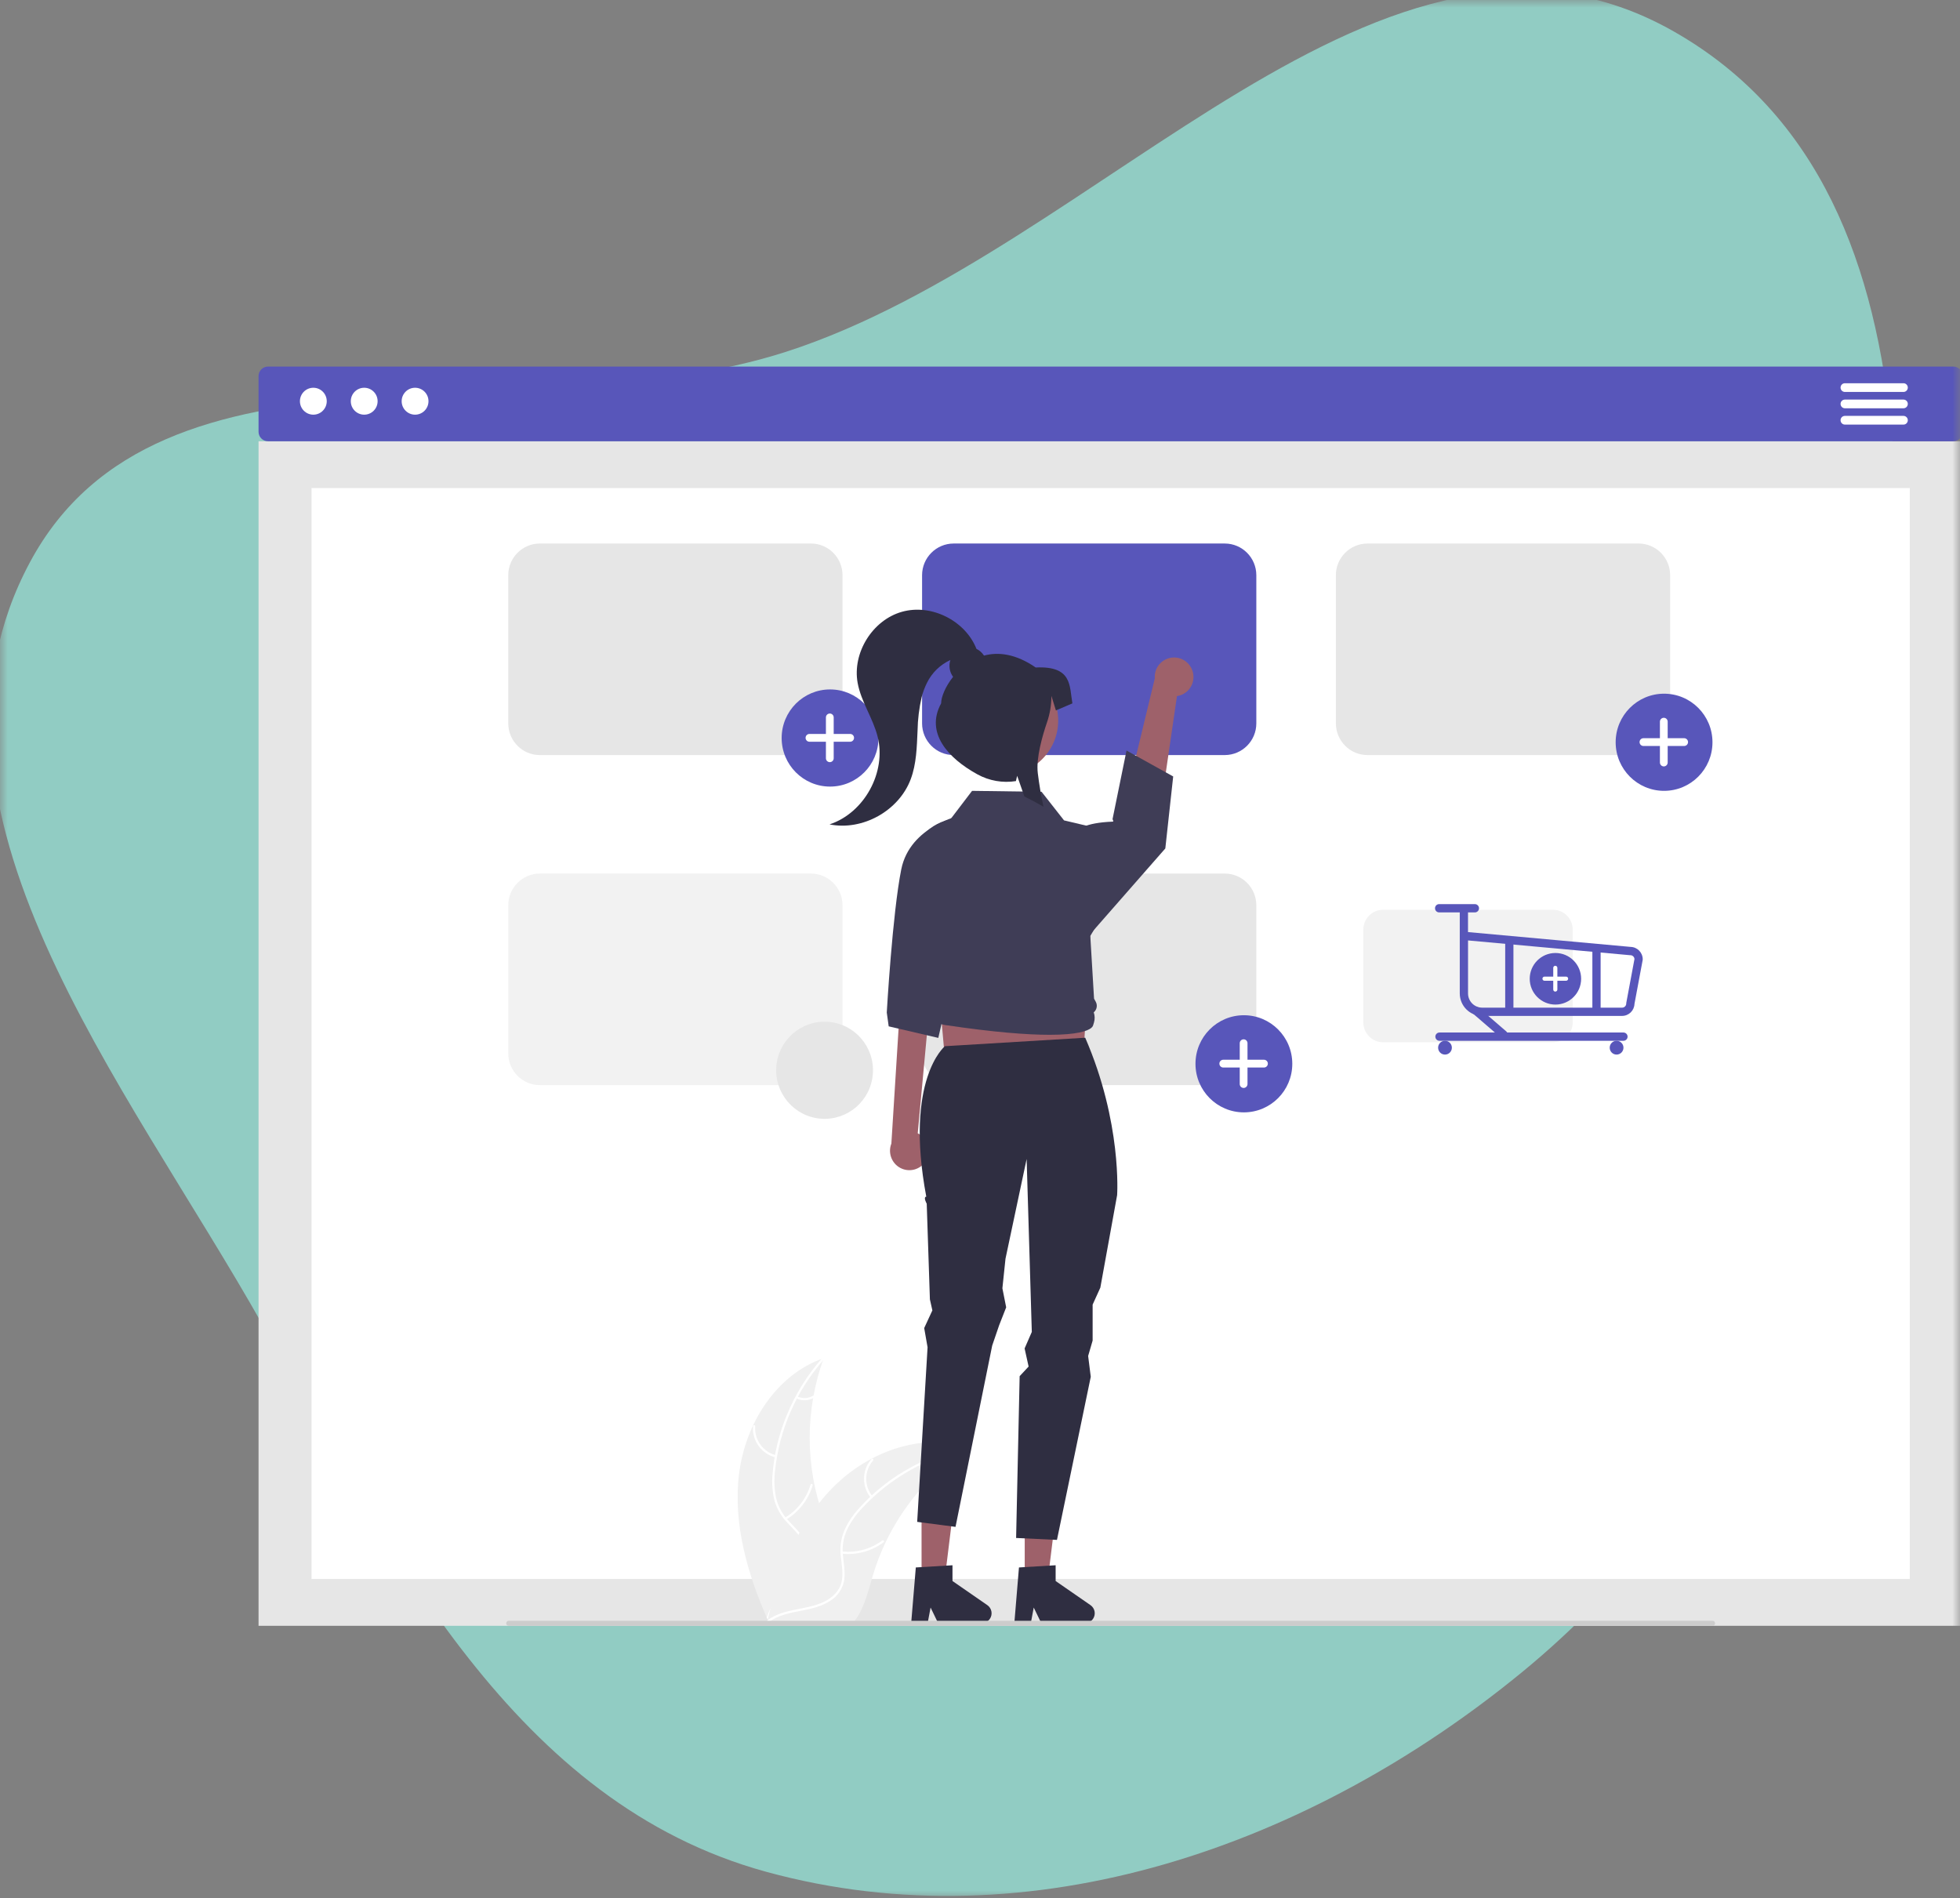 <svg width="127" height="123" viewBox="0 0 127 123" fill="none" xmlns="http://www.w3.org/2000/svg">
<rect x="0" y="0" width="127" height="123" fill="#808080" stroke="none"/>
<mask id="mask0_233_13" style="mask-type:alpha" maskUnits="userSpaceOnUse" x="0" y="0" width="127" height="123">
<rect width="127" height="123" fill="#D9D9D9"/>
</mask>
<g mask="url(#mask0_233_13)">
<path fill-rule="evenodd" clip-rule="evenodd" d="M108.454 2.038C127.393 12.816 123.035 41.099 121.043 62.675C119.4 80.472 112.429 97.019 98.64 108.338C84.938 119.586 66.848 126.008 49.641 121.287C33.406 116.833 25.326 100.632 17.077 85.959C8.164 70.105 -6.601 52.358 1.939 36.435C10.349 20.752 33.98 28.27 50.956 22.788C71.361 16.199 89.718 -8.624 108.454 2.038Z" fill="#91CCC3"/>
<g clip-path="url(#clip0_233_13)">
<path d="M127.177 28.592H16.753V105.35H127.177V28.592Z" fill="#E6E6E6"/>
<path d="M123.746 31.626H20.185V102.316H123.746V31.626Z" fill="white"/>
<path d="M126.565 28.592H17.365C17.026 28.592 16.753 28.317 16.753 27.978V24.368C16.753 24.029 17.026 23.754 17.365 23.754H126.566C126.905 23.754 127.178 24.029 127.178 24.368V27.979C127.178 28.319 126.905 28.593 126.566 28.593L126.565 28.592Z" fill="#5856BA"/>
<path d="M20.303 26.87C20.783 26.87 21.172 26.48 21.172 25.998C21.172 25.516 20.783 25.126 20.303 25.126C19.823 25.126 19.434 25.516 19.434 25.998C19.434 26.48 19.823 26.87 20.303 26.87Z" fill="white"/>
<path d="M23.599 26.87C24.079 26.87 24.468 26.48 24.468 25.998C24.468 25.516 24.079 25.126 23.599 25.126C23.119 25.126 22.73 25.516 22.73 25.998C22.73 26.48 23.119 26.87 23.599 26.87Z" fill="white"/>
<path d="M26.895 26.87C27.375 26.87 27.764 26.48 27.764 25.998C27.764 25.516 27.375 25.126 26.895 25.126C26.415 25.126 26.026 25.516 26.026 25.998C26.026 26.48 26.415 26.87 26.895 26.87Z" fill="white"/>
<path d="M123.336 25.398H119.541C119.386 25.398 119.261 25.271 119.261 25.115C119.261 24.959 119.386 24.833 119.541 24.833H123.336C123.492 24.833 123.618 24.959 123.618 25.115C123.618 25.271 123.493 25.398 123.338 25.398H123.336Z" fill="white"/>
<path d="M123.336 26.456H119.541C119.386 26.456 119.261 26.329 119.261 26.173C119.261 26.017 119.386 25.892 119.541 25.892H123.336C123.492 25.892 123.618 26.017 123.618 26.173C123.618 26.329 123.493 26.456 123.338 26.456H123.336Z" fill="white"/>
<path d="M123.336 27.513H119.541C119.386 27.513 119.261 27.386 119.261 27.23C119.261 27.074 119.386 26.949 119.541 26.949H123.336C123.492 26.949 123.618 27.074 123.618 27.23C123.618 27.386 123.493 27.513 123.338 27.513H123.336Z" fill="white"/>
<path d="M47.889 95.497C48.291 92.254 50.294 89.06 53.376 88.005C52.16 91.342 52.16 95.003 53.376 98.339C53.849 99.624 54.509 101.005 54.064 102.299C53.786 103.105 53.108 103.722 52.35 104.107C51.593 104.491 50.751 104.676 49.92 104.856L49.757 104.991C48.438 102.004 47.487 98.737 47.888 95.494L47.889 95.497Z" fill="#F0F0F0"/>
<path d="M53.406 88.067C51.612 90.084 50.497 92.619 50.219 95.308C50.149 95.886 50.169 96.471 50.282 97.042C50.409 97.595 50.681 98.105 51.07 98.516C51.425 98.908 51.833 99.266 52.088 99.737C52.343 100.228 52.378 100.806 52.182 101.325C51.958 101.971 51.516 102.496 51.066 102.996C50.567 103.55 50.039 104.119 49.826 104.853C49.8 104.943 49.663 104.897 49.69 104.807C50.059 103.528 51.297 102.803 51.887 101.651C52.162 101.112 52.277 100.489 52.02 99.922C51.795 99.425 51.374 99.055 51.011 98.662C50.626 98.266 50.343 97.78 50.187 97.249C50.047 96.685 50.003 96.101 50.058 95.523C50.161 94.219 50.468 92.939 50.967 91.73C51.529 90.347 52.323 89.071 53.313 87.956C53.375 87.887 53.468 87.996 53.408 88.064L53.406 88.067Z" fill="white"/>
<path d="M50.257 94.437C49.342 94.213 48.721 93.358 48.793 92.414C48.796 92.374 48.831 92.345 48.87 92.348C48.907 92.351 48.936 92.383 48.936 92.421C48.867 93.3 49.447 94.096 50.301 94.299C50.391 94.321 50.345 94.458 50.256 94.436L50.257 94.437Z" fill="white"/>
<path d="M50.864 98.342C51.664 97.862 52.255 97.097 52.519 96.199C52.545 96.111 52.682 96.155 52.656 96.245C52.379 97.179 51.763 97.973 50.928 98.472C50.849 98.518 50.785 98.39 50.864 98.343V98.342Z" fill="white"/>
<path d="M51.66 90.486C51.991 90.643 52.379 90.624 52.691 90.433C52.77 90.385 52.834 90.513 52.756 90.561C52.409 90.77 51.982 90.793 51.615 90.622C51.578 90.608 51.558 90.568 51.569 90.531C51.582 90.494 51.623 90.473 51.66 90.486Z" fill="white"/>
<path d="M62.769 93.797C62.721 93.829 62.673 93.86 62.623 93.893C61.974 94.321 61.361 94.803 60.789 95.33C60.744 95.37 60.7 95.411 60.656 95.453C59.293 96.739 58.179 98.269 57.372 99.963C57.052 100.638 56.782 101.336 56.568 102.051C56.271 103.039 56.027 104.134 55.44 104.941C55.38 105.027 55.313 105.107 55.243 105.184H49.934C49.922 105.179 49.91 105.173 49.898 105.168L49.687 105.177C49.695 105.14 49.705 105.101 49.713 105.063C49.718 105.041 49.724 105.019 49.728 104.996C49.732 104.981 49.735 104.967 49.738 104.954C49.738 104.948 49.74 104.944 49.742 104.94C49.745 104.926 49.747 104.915 49.75 104.903C49.804 104.685 49.859 104.468 49.915 104.25C49.915 104.25 49.915 104.249 49.915 104.247C50.33 102.586 50.939 100.979 51.731 99.461C51.756 99.415 51.78 99.37 51.807 99.324C52.174 98.652 52.595 98.012 53.065 97.409C53.324 97.079 53.599 96.763 53.89 96.463C54.642 95.686 55.513 95.032 56.467 94.525C58.372 93.517 60.576 93.13 62.61 93.746C62.662 93.761 62.713 93.778 62.765 93.794L62.769 93.797Z" fill="#F0F0F0"/>
<path d="M62.757 93.865C60.114 94.392 57.702 95.741 55.866 97.721C55.463 98.14 55.129 98.621 54.875 99.144C54.644 99.662 54.556 100.232 54.619 100.796C54.667 101.324 54.779 101.857 54.699 102.386C54.608 102.934 54.289 103.415 53.822 103.712C53.255 104.091 52.587 104.244 51.928 104.371C51.197 104.512 50.435 104.647 49.823 105.105C49.749 105.161 49.667 105.042 49.742 104.987C50.805 104.189 52.228 104.356 53.39 103.793C53.931 103.53 54.399 103.102 54.534 102.494C54.651 101.961 54.538 101.41 54.484 100.878C54.414 100.329 54.48 99.771 54.674 99.252C54.901 98.717 55.216 98.225 55.606 97.797C56.471 96.817 57.485 95.981 58.608 95.317C59.887 94.553 61.285 94.013 62.746 93.722C62.836 93.704 62.846 93.848 62.757 93.866V93.865Z" fill="white"/>
<path d="M56.42 97.048C55.824 96.316 55.842 95.258 56.464 94.549C56.526 94.48 56.636 94.572 56.574 94.641C55.993 95.301 55.978 96.289 56.539 96.966C56.598 97.038 56.48 97.119 56.42 97.048Z" fill="white"/>
<path d="M54.561 100.532C55.488 100.632 56.42 100.378 57.169 99.821C57.243 99.766 57.324 99.884 57.25 99.94C56.469 100.518 55.499 100.78 54.534 100.674C54.442 100.664 54.468 100.522 54.56 100.532H54.561Z" fill="white"/>
<path d="M59.912 94.741C60.081 95.066 60.403 95.286 60.767 95.322C60.859 95.331 60.833 95.472 60.741 95.464C60.338 95.421 59.983 95.181 59.793 94.822C59.773 94.789 59.78 94.745 59.811 94.721C59.844 94.699 59.888 94.708 59.912 94.739V94.741Z" fill="white"/>
<path d="M52.544 48.927H34.98C33.85 48.927 32.934 48.007 32.933 46.872V37.273C32.933 36.139 33.85 35.22 34.98 35.219H52.544C53.675 35.219 54.59 36.139 54.592 37.273V46.872C54.592 48.007 53.675 48.925 52.544 48.927Z" fill="#E6E6E6"/>
<path d="M79.358 48.927H61.794C60.664 48.927 59.748 48.007 59.747 46.872V37.273C59.747 36.139 60.664 35.22 61.794 35.219H79.358C80.488 35.219 81.404 36.139 81.405 37.273V46.872C81.405 48.007 80.488 48.925 79.358 48.927Z" fill="#5856BA"/>
<path d="M106.171 48.927H88.608C87.478 48.927 86.562 48.007 86.56 46.872V37.273C86.56 36.139 87.478 35.22 88.608 35.219H106.171C107.302 35.219 108.218 36.139 108.219 37.273V46.872C108.219 48.007 107.302 48.925 106.171 48.927Z" fill="#E6E6E6"/>
<path d="M52.544 70.313H34.98C33.85 70.313 32.934 69.393 32.933 68.259V58.66C32.933 57.526 33.85 56.607 34.98 56.605H52.544C53.675 56.605 54.59 57.526 54.592 58.66V68.259C54.592 69.393 53.675 70.312 52.544 70.313Z" fill="#F2F2F2"/>
<path d="M79.358 70.313H61.794C60.664 70.313 59.748 69.393 59.747 68.259V58.66C59.747 57.526 60.664 56.607 61.794 56.605H79.358C80.488 56.605 81.404 57.526 81.405 58.66V68.259C81.405 69.393 80.488 70.312 79.358 70.313Z" fill="#E6E6E6"/>
<path d="M80.598 72.079C82.33 72.079 83.735 70.67 83.735 68.932C83.735 67.194 82.33 65.785 80.598 65.785C78.866 65.785 77.462 67.194 77.462 68.932C77.462 70.67 78.866 72.079 80.598 72.079Z" fill="#5856BA"/>
<path d="M81.9 68.669H80.833V67.598C80.833 67.459 80.721 67.346 80.582 67.346C80.443 67.346 80.33 67.459 80.33 67.598V68.669H79.263C79.124 68.669 79.011 68.782 79.011 68.921C79.011 69.061 79.124 69.174 79.263 69.174H80.33V70.244C80.33 70.384 80.443 70.497 80.582 70.497C80.721 70.497 80.833 70.384 80.833 70.244V69.174H81.9C82.039 69.174 82.152 69.061 82.152 68.921C82.152 68.782 82.039 68.669 81.9 68.669Z" fill="white"/>
<path d="M107.824 51.245C109.557 51.245 110.961 49.836 110.961 48.098C110.961 46.359 109.557 44.95 107.824 44.95C106.092 44.95 104.688 46.359 104.688 48.098C104.688 49.836 106.092 51.245 107.824 51.245Z" fill="#5856BA"/>
<path d="M109.126 47.834H108.059V46.763C108.059 46.624 107.947 46.511 107.808 46.511C107.669 46.511 107.556 46.624 107.556 46.763V47.834H106.489C106.35 47.834 106.237 47.947 106.237 48.087C106.237 48.226 106.35 48.339 106.489 48.339H107.556V49.41C107.556 49.549 107.669 49.662 107.808 49.662C107.947 49.662 108.059 49.549 108.059 49.41V48.339H109.126C109.265 48.339 109.378 48.226 109.378 48.087C109.378 47.947 109.265 47.834 109.126 47.834Z" fill="white"/>
<path d="M53.785 50.969C55.517 50.969 56.921 49.56 56.921 47.822C56.921 46.084 55.517 44.674 53.785 44.674C52.052 44.674 50.648 46.084 50.648 47.822C50.648 49.56 52.052 50.969 53.785 50.969Z" fill="#5856BA"/>
<path d="M55.087 47.558H54.02V46.487C54.02 46.348 53.907 46.235 53.768 46.235C53.629 46.235 53.516 46.348 53.516 46.487V47.558H52.449C52.31 47.558 52.198 47.671 52.198 47.811C52.198 47.95 52.31 48.063 52.449 48.063H53.516V49.134C53.516 49.273 53.629 49.386 53.768 49.386C53.907 49.386 54.02 49.273 54.02 49.134V48.063H55.087C55.225 48.063 55.338 47.95 55.338 47.811C55.338 47.671 55.225 47.558 55.087 47.558Z" fill="white"/>
<path d="M77.269 43.474C77.485 44.131 77.13 44.839 76.477 45.055C76.407 45.079 76.335 45.095 76.263 45.106L74.812 55.041L72.433 53.875L74.826 43.958C74.772 43.266 75.289 42.661 75.979 42.608C76.557 42.563 77.09 42.922 77.268 43.475L77.269 43.474Z" fill="#9E616A"/>
<path d="M59.946 75.291C60.346 74.729 60.216 73.948 59.656 73.546C59.597 73.503 59.532 73.466 59.466 73.434L60.445 62.867L58.396 63.921L57.757 74.103C57.503 74.749 57.818 75.481 58.461 75.737C59 75.951 59.615 75.767 59.947 75.291H59.946Z" fill="#9E616A"/>
<path d="M61.346 69.946L70.141 69.607L70.648 60.442H60.5L61.346 69.946Z" fill="#9E616A"/>
<path d="M59.714 102.311H61.217L61.932 96.496H59.712L59.714 102.311Z" fill="#9E616A"/>
<path d="M59.341 101.568L61.717 101.426V102.447L63.976 104.011C64.265 104.211 64.338 104.609 64.139 104.899C64.02 105.071 63.824 105.174 63.615 105.174H60.786L60.298 104.165L60.108 105.174H59.041L59.341 101.568Z" fill="#2F2E41"/>
<path d="M66.398 102.311H67.901L68.616 96.496H66.398V102.311Z" fill="#9E616A"/>
<path d="M61.224 67.795C61.224 67.795 58.592 69.927 60.019 77.54C59.802 77.567 60.048 77.996 60.048 77.996L60.254 84.199L60.414 84.91L59.884 86.056L60.103 87.302L59.43 98.615L61.914 98.938L64.29 87.191L64.742 85.87L65.196 84.713L64.951 83.478L65.152 81.561L66.522 75.1L66.857 86.306L66.39 87.376L66.65 88.55L66.069 89.173L65.84 99.658L68.487 99.782L70.677 89.213L70.507 87.864L70.798 86.866V84.537L71.297 83.438L72.385 77.442C72.385 77.442 72.713 72.757 70.318 67.243L61.222 67.792L61.224 67.795Z" fill="#2F2E41"/>
<path d="M62.296 52.826C62.296 52.826 58.973 53.486 58.399 56.329C57.826 59.173 57.459 65.61 57.459 65.61L57.584 66.506L60.799 67.254L62.85 58.236L62.295 52.826H62.296Z" fill="#3F3D56"/>
<path d="M69.881 53.786C69.881 53.786 70.218 53.313 72.104 53.24C72.181 53.237 72.087 53.083 72.087 53.083L72.994 48.633L76.018 50.313L75.508 54.978L70.538 60.649L69.881 53.788V53.786Z" fill="#3F3D56"/>
<path d="M67.997 67.053C66.574 67.053 64.43 66.895 61.204 66.415C60.778 66.35 60.443 66.015 60.378 65.588C60.162 65.359 60.112 65.019 60.253 64.738L60.255 64.732L60.183 64.645C59.95 64.372 59.928 63.976 60.129 63.678L59.129 56.507C58.92 55.036 59.807 53.63 61.224 53.193L61.592 53.077L62.986 51.246H63.014L67.491 51.307L68.945 53.159L71.293 53.715L71.299 53.751L71.844 56.911C72.128 58.556 71.477 59.203 70.647 60.649L70.89 64.71L71 64.911C71.127 65.142 71.072 65.43 70.87 65.597C70.944 65.81 70.949 66.04 70.885 66.255L70.827 66.446C70.827 66.446 70.812 66.528 70.688 66.624C70.464 66.795 69.823 67.054 67.994 67.054L67.997 67.053Z" fill="#3F3D56"/>
<path d="M66.025 101.568L68.401 101.426V102.447L70.661 104.011C70.949 104.211 71.022 104.609 70.823 104.899C70.705 105.071 70.508 105.174 70.299 105.174H67.47L66.982 104.165L66.793 105.174H65.725L66.025 101.568Z" fill="#2F2E41"/>
<path d="M65.056 50.216C66.995 50.216 68.566 48.639 68.566 46.693C68.566 44.748 66.995 43.17 65.056 43.17C63.117 43.17 61.545 44.748 61.545 46.693C61.545 48.639 63.117 50.216 65.056 50.216Z" fill="#9E616A"/>
<path d="M67.109 43.252C65.822 42.365 64.69 42.23 63.759 42.481C63.638 42.293 63.469 42.142 63.27 42.045C62.544 40.209 60.335 39.107 58.439 39.644C56.532 40.183 55.215 42.304 55.573 44.259C55.796 45.472 56.557 46.522 56.862 47.715C57.455 50.026 56.009 52.674 53.75 53.419C55.89 53.85 58.244 52.539 59.011 50.49C59.384 49.495 59.406 48.408 59.454 47.346C59.466 46.613 59.556 45.883 59.721 45.168C59.803 44.848 59.919 44.536 60.066 44.241C60.388 43.591 60.921 43.071 61.58 42.768C61.46 43.139 61.526 43.544 61.756 43.858C61.254 44.488 60.981 45.17 60.981 45.578C59.939 47.489 61.43 49.131 63.334 50.177C64.095 50.596 64.972 50.749 65.827 50.613L65.907 50.272L66.016 50.58L66.376 51.611C66.791 51.812 67.204 52.034 67.612 52.274C67.457 51.543 67.332 50.813 67.245 50.098C67.125 49.127 67.542 47.679 67.843 46.801C68.03 46.258 68.125 45.688 68.126 45.116V45.091L68.419 46.035L69.486 45.578C69.288 44.436 69.486 43.14 67.107 43.252H67.109Z" fill="#2F2E41"/>
<path d="M110.968 105.351H32.962C32.871 105.351 32.798 105.277 32.8 105.186C32.8 105.096 32.873 105.023 32.962 105.023H110.968C111.058 105.023 111.131 105.097 111.13 105.188C111.13 105.278 111.057 105.351 110.968 105.351Z" fill="#CCCCCC"/>
<path d="M56.558 69.574C56.681 67.84 55.38 66.335 53.652 66.212C51.924 66.088 50.423 67.394 50.3 69.127C50.178 70.861 51.479 72.367 53.206 72.49C54.934 72.614 56.435 71.308 56.558 69.574Z" fill="#E6E6E6"/>
<path d="M100.623 67.537H89.621C88.913 67.537 88.34 66.96 88.338 66.25V60.237C88.338 59.526 88.913 58.951 89.621 58.95H100.623C101.331 58.95 101.905 59.526 101.906 60.237V66.25C101.906 66.96 101.331 67.536 100.623 67.537Z" fill="#F2F2F2"/>
<path d="M100.785 65.094C101.705 65.094 102.451 64.346 102.451 63.423C102.451 62.5 101.705 61.752 100.785 61.752C99.866 61.752 99.12 62.5 99.12 63.423C99.12 64.346 99.866 65.094 100.785 65.094Z" fill="#5856BA"/>
<path d="M101.477 63.283H100.911V62.715C100.911 62.64 100.851 62.581 100.777 62.581C100.703 62.581 100.644 62.64 100.644 62.715V63.283H100.077C100.003 63.283 99.944 63.343 99.944 63.417C99.944 63.492 100.003 63.551 100.077 63.551H100.644V64.12C100.644 64.194 100.703 64.253 100.777 64.253C100.851 64.253 100.911 64.194 100.911 64.12V63.551H101.477C101.551 63.551 101.61 63.492 101.61 63.417C101.61 63.343 101.551 63.283 101.477 63.283Z" fill="white"/>
<path d="M105.106 65.83H96.039C95.237 65.83 94.588 65.178 94.587 64.373V58.943C94.587 58.795 94.708 58.675 94.855 58.675C95.002 58.675 95.121 58.795 95.121 58.943V60.397L105.653 61.357C106.09 61.365 106.441 61.723 106.442 62.162C106.442 62.178 106.441 62.195 106.438 62.211L105.907 65.051C105.892 65.484 105.538 65.828 105.106 65.829V65.83ZM95.123 60.936V64.373C95.123 64.881 95.534 65.292 96.04 65.294H105.107C105.254 65.294 105.374 65.174 105.374 65.026C105.374 65.009 105.375 64.993 105.378 64.976L105.907 62.142C105.896 62.003 105.781 61.895 105.641 61.895C105.632 61.895 105.624 61.895 105.616 61.895L95.121 60.938L95.123 60.936Z" fill="#5856BA"/>
<path d="M93.63 68.335C93.876 68.335 94.075 68.135 94.075 67.888C94.075 67.641 93.876 67.441 93.63 67.441C93.383 67.441 93.184 67.641 93.184 67.888C93.184 68.135 93.383 68.335 93.63 68.335Z" fill="#5856BA"/>
<path d="M104.748 68.335C104.994 68.335 105.194 68.135 105.194 67.888C105.194 67.641 104.994 67.441 104.748 67.441C104.502 67.441 104.303 67.641 104.303 67.888C104.303 68.135 104.502 68.335 104.748 68.335Z" fill="#5856BA"/>
<path d="M105.194 67.441H93.272C93.125 67.441 93.005 67.321 93.005 67.173C93.005 67.025 93.125 66.905 93.272 66.905H105.194C105.341 66.905 105.461 67.025 105.461 67.173C105.461 67.321 105.341 67.441 105.194 67.441Z" fill="#5856BA"/>
<path d="M95.567 59.122H93.25C93.103 59.122 92.983 59.001 92.983 58.853C92.983 58.705 93.103 58.585 93.25 58.585H95.567C95.714 58.585 95.834 58.707 95.834 58.854C95.834 59.002 95.714 59.122 95.567 59.122Z" fill="#5856BA"/>
<path d="M97.426 67.304C97.363 67.304 97.301 67.281 97.251 67.239L95.494 65.724C95.381 65.628 95.369 65.458 95.465 65.346C95.561 65.234 95.731 65.221 95.842 65.317L97.599 66.832C97.711 66.929 97.725 67.098 97.628 67.21C97.577 67.269 97.503 67.304 97.425 67.304H97.426Z" fill="#5856BA"/>
<path d="M97.797 65.666C97.65 65.666 97.531 65.546 97.531 65.398V61.091C97.531 60.943 97.65 60.823 97.797 60.823C97.945 60.823 98.064 60.943 98.064 61.091V65.398C98.064 65.546 97.945 65.666 97.797 65.666Z" fill="#5856BA"/>
<path d="M103.446 65.666C103.299 65.666 103.179 65.546 103.179 65.398V61.448C103.179 61.301 103.3 61.181 103.448 61.181C103.595 61.181 103.714 61.301 103.714 61.448V65.398C103.714 65.546 103.595 65.666 103.448 65.666H103.446Z" fill="#5856BA"/>
</g>
</g>
<defs>
<clipPath id="clip0_233_13">
<rect width="110.424" height="81.597" fill="white" transform="translate(16.753 23.754)"/>
</clipPath>
</defs>
</svg>

